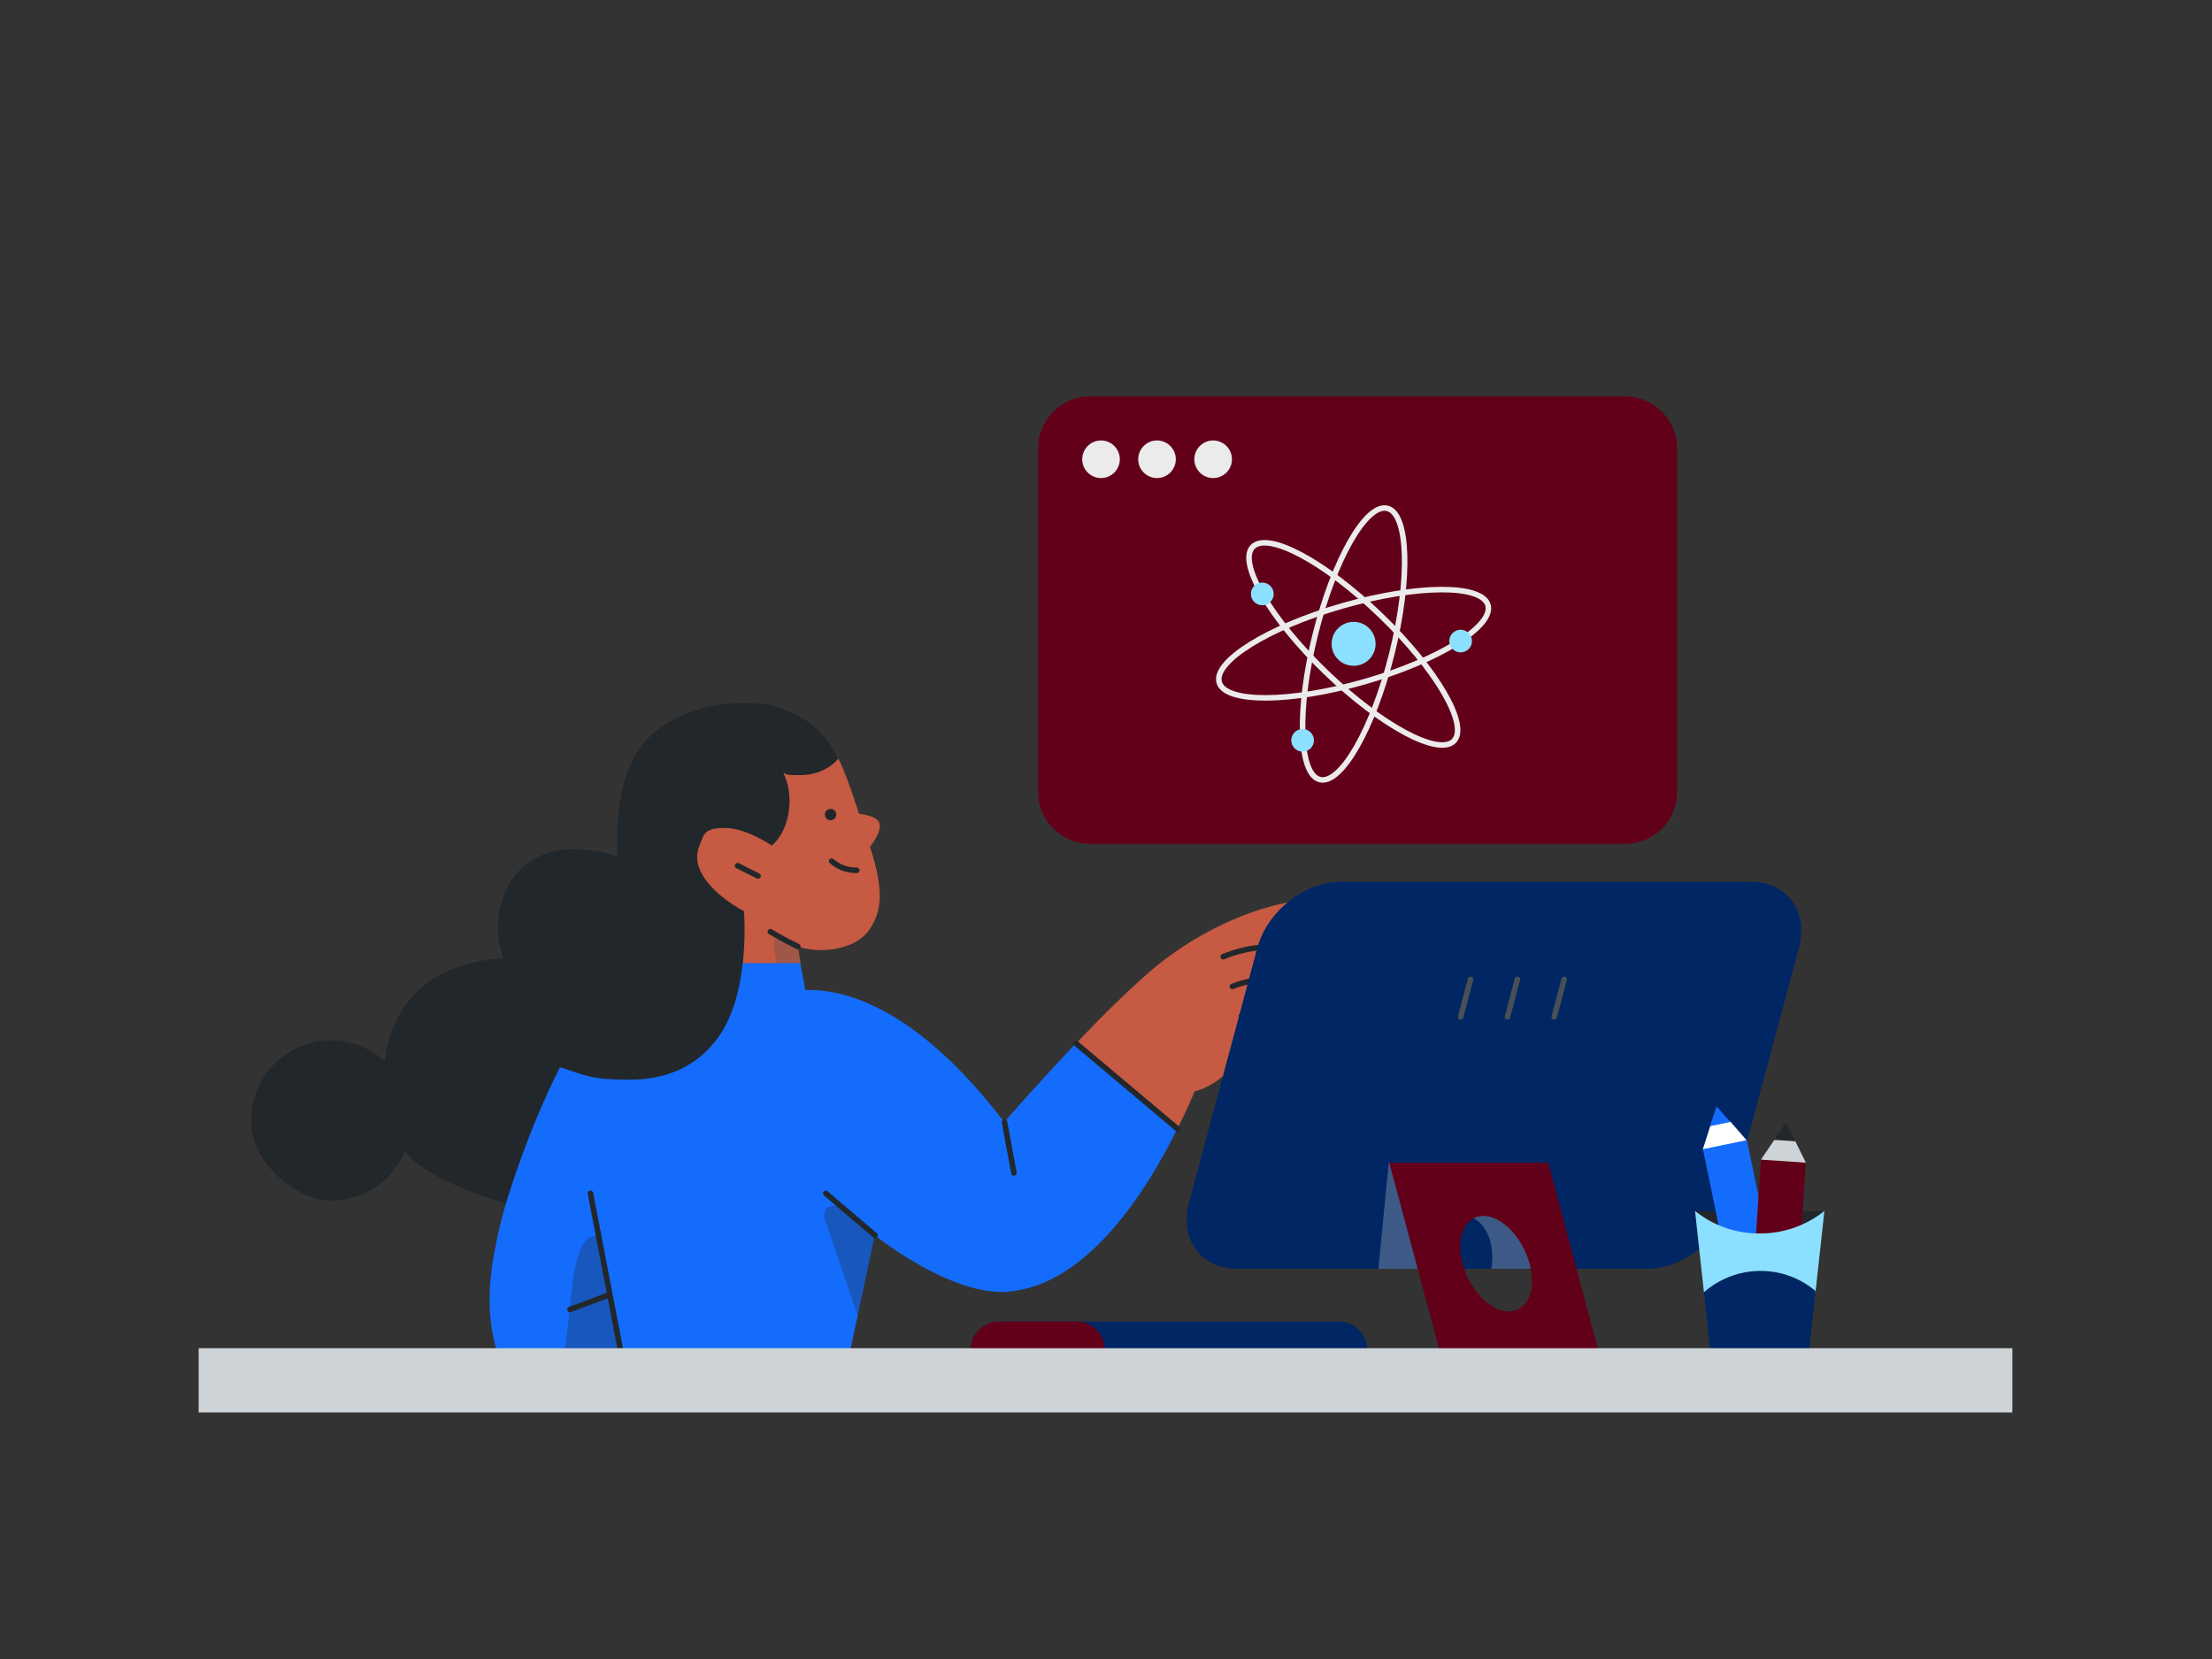 <?xml version="1.0" encoding="UTF-8"?>
<svg id="Layer_1" data-name="Layer 1" xmlns="http://www.w3.org/2000/svg" xmlns:svgjs="http://svgjs.com/svgjs" version="1.1" viewBox="0 0 1600 1200">
  <rect x="0" y="0" width="1600" height="1200" fill="#333333" stroke="none"/>
  <defs>
    <style>
      .cls-1 {
        fill: #630019;
      }

      .cls-1, .cls-2, .cls-3, .cls-4, .cls-5, .cls-6, .cls-7, .cls-8, .cls-9, .cls-10, .cls-11, .cls-12 {
        stroke-width: 0px;
      }

      .cls-13 {
        stroke: #222020;
      }

      .cls-13, .cls-14, .cls-15, .cls-16 {
        fill: none;
        stroke-linecap: round;
        stroke-linejoin: round;
        stroke-width: 4px;
      }

      .cls-2 {
        fill: #146cfd;
      }

      .cls-3, .cls-5, .cls-7 {
        isolation: isolate;
        opacity: .3;
      }

      .cls-3, .cls-11 {
        fill: #cdd3d6;
      }

      .cls-4 {
        fill: #002664;
      }

      .cls-5, .cls-9 {
        fill: #22272b;
      }

      .cls-6 {
        fill: #8ce0ff;
      }

      .cls-7 {
        fill: #495054;
      }

      .cls-14 {
        stroke: #495054;
      }

      .cls-15 {
        stroke: #22272b;
      }

      .cls-8 {
        fill: #ebebeb;
      }

      .cls-10 {
        fill: #fff;
      }

      .cls-12 {
        fill: #c65a42;
      }

      .cls-16 {
        stroke: #ebebeb;
      }
    </style>
  </defs>
  <g>
    <path class="cls-1" d="M1175.4,286.7h-386.9c-20.7,0-37.6,16.8-37.6,37.6v248.5c0,20.7,16.8,37.6,37.6,37.6h387c20.7,0,37.6-16.8,37.6-37.6v-248.5c0-20.8-16.9-37.6-37.7-37.6Z"/>
    <path class="cls-8" d="M796.4,345.8c7.5,0,13.6-6.1,13.6-13.6s-6.1-13.6-13.6-13.6-13.6,6.1-13.6,13.6,6.1,13.6,13.6,13.6Z"/>
    <path class="cls-8" d="M836.9,345.8c7.5,0,13.6-6.1,13.6-13.6s-6.1-13.6-13.6-13.6-13.6,6.1-13.6,13.6,6.1,13.6,13.6,13.6Z"/>
    <path class="cls-8" d="M877.5,345.8c7.5,0,13.6-6.1,13.6-13.6s-6.1-13.6-13.6-13.6-13.6,6.1-13.6,13.6,6.1,13.6,13.6,13.6Z"/>
  </g>
  <g>
    <path class="cls-16" d="M1006.8,472.7c13.5-54.2,12-101.2-3.3-105-15.3-3.8-38.6,37-52.1,91.2-13.5,54.2-12,101.2,3.3,105,15.3,3.8,38.6-37,52.1-91.2Z"/>
    <path class="cls-16" d="M1051.7,535.9c10.9-11.3-12.8-52-53-90.7-40.2-38.8-81.6-61-92.6-49.6-10.9,11.3,12.8,52,53,90.7,40.2,38.8,81.7,61,92.6,49.6Z"/>
    <path class="cls-16" d="M987,493.1c53.7-15.4,93.6-40.2,89.3-55.4-4.4-15.2-51.4-14.9-105.1.5-53.7,15.4-93.6,40.2-89.3,55.4,4.4,15.1,51.4,14.9,105.1-.5Z"/>
    <path class="cls-6" d="M979.1,481.6c8.8,0,15.9-7.1,15.9-15.9s-7.1-15.9-15.9-15.9-15.9,7.1-15.9,15.9,7.1,15.9,15.9,15.9Z"/>
    <path class="cls-6" d="M913,437.8c4.6,0,8.3-3.7,8.3-8.2s-3.7-8.2-8.3-8.2-8.2,3.7-8.2,8.2,3.7,8.2,8.2,8.2Z"/>
    <path class="cls-6" d="M1056.5,471.9c4.6,0,8.2-3.7,8.2-8.2s-3.7-8.2-8.2-8.2-8.2,3.7-8.2,8.2,3.7,8.2,8.2,8.2Z"/>
    <path class="cls-6" d="M942.2,543.7c4.6,0,8.2-3.7,8.2-8.2s-3.7-8.2-8.2-8.2-8.2,3.7-8.2,8.2,3.7,8.2,8.2,8.2Z"/>
  </g>
  <g>
    <path class="cls-12" d="M579.1,696.7l-2-12c5.4,1.6,11,2.6,16.6,2.5,15.3,0,28.3-5.3,34.6-14,10.4-14.2,10.7-30.6,1-60.7,1-1.3,8.4-10.7,6.9-16.8-.8-3.5-5.9-5.9-15-7.2l-.8-3c-4.8-14-8.7-26.2-13.8-36.4-7.4-15.1-25.8-6.7-43.1-13.3-11.2-4.4-9.5-4.9-21.6-4.9-23,0-38,3.3-53.3,16.8-24.2,21.9-28.1,47.2-23.9,69.6l.2,1c2.3,13.8,9.2,53.2,14.5,78.8v.8l95,3.6,4.8-4.8Z"/>
    <path class="cls-7" d="M579.1,696.7l-2-12-1-.5s-3.3-1.7-8.9-4.4c-2-1-5.3-1.8-6.6-.2-1,1-1,3.5-.8,4.8l2,13.5,17.3-1.2Z"/>
    <path class="cls-12" d="M851.7,816.5c7.2-14.8,11.9-25.5,12.3-27,2-.5,20.1-4.8,35.4-27.7.8,1.6,4.1,6.9,9.9,6.9s8.6-2.5,13.3-7.2c11.7-11.7,13.3-20.1,12.5-25-.5-3.5-2.6-6.6-5.8-8.2,2.1-5.4,2.3-10.4.5-14.3-1.5-3.1-4-5.8-7.1-7.1,5.6-11.7-2.8-19.6-4.8-21.2,3-1.6,5.9-3.1,8.6-4.6,16.5-8.7,27.3-14.5,27.3-21.9s-4.5-7.6-12.7-7.6-30,5.1-49.4,13.7c-20.6,8.9-39.7,20.6-57,34.9-15.1,12.8-34.1,31.1-56.5,54.7l-.3.7,72.4,61.6,1.2-.5Z"/>
    <path class="cls-2" d="M450.5,985.2l162.6-.3.8-3,18.9-88.4c4.9,4,53,41,91.7,41s2.3,0,3.5-.2c58.9-3.5,102.7-75.4,123.6-117.9l-73.3-61.7-.2.2c-26.5,27.8-49.1,53.7-51.7,56.8-63.5-83.3-115.4-95.6-140.6-95.6h-3.3l-3.6-19.4h-99.9v.8c.3,2,.7,3.8,1,5.4.2,1.2.5,2.1.6,3.3.3,1.3.7,2.6.8,3.6v.3c-3.8.5-37,6.1-58.4,29.8-9.5,10.4-30.8,33.1-43.9,66.8-6.8,17-11.2,33.6-16,49.7-.7,2,1.1,9,.7,10.9-.3,1.2,2.3,2.3,2,3.5-4.3,15.1-7.4,29.3-9.4,41.8-4.6,30-2.1,55.5,7.4,75.7.7,1.5,1.5,3,2.5,4.5,19.3,29.6,63.2,27.7,81.1-2.8,1-1.7,2-3.3,3-4.8Z"/>
    <path class="cls-5" d="M450.5,985.2l-17.5-91.2-2.8.2c-12.5,0-15.3,26-18.3,53.7-1,9.2-2,18.8-3.5,27.3-4.9,29.1-16.1,36.7-16.3,36.9,0,0,37.2,12.5,58.3-26.8Z"/>
    <path class="cls-9" d="M239.5,752.6c14.8,0,28.5,5.6,38.7,14.8,1.8-15.6,7.2-30.1,16.1-41.8,15-19.8,39.2-30.9,69.8-32.4-4.8-13.3-5.1-28-1-41.5,4.6-15.3,14.5-26.8,27.6-32.6,8.1-3.3,16.8-5.1,25.5-4.9,10.4.2,20.6,2,30.3,5.4v-.2c-.3-20.7-1.5-69.1,29.3-91.5,16.5-12.3,37.9-19.3,60.2-19.3s24.4,2.1,35.7,6.6c14.7,5.6,26.7,17.6,34.7,33.7l-.8.8c-7.2,7.6-16.9,11-27.5,11s-7.7-.5-11.5-1.5c8.4,16.3,4.6,41.3-7.9,52l-.5.5-.5-.5c-.2,0-18.1-12.3-33.2-12.3s-15.1,4.1-18.4,12.3c-2.5,5.8-2.5,12.3.2,18,7.2,17.3,31.8,29.9,31.8,29.9,0,0,5.3,60.4-19.8,92.9-14.7,19.3-35.9,29-63.2,29s-31.4-3-50-9.1c-2.5,5.1-21.2,40.5-38.9,97.8l-.3,1s-57.9-16.6-72.9-38c-8.7,20.9-29.5,35.7-53.5,35.7s-57.9-26-57.9-58,26-57.9,57.9-57.9Z"/>
    <path class="cls-15" d="M412.3,947.2l28.6-10.7"/>
    <path class="cls-15" d="M632.9,893.5l-35.6-30.3"/>
    <path class="cls-15" d="M726.6,811.7l6.8,36.7"/>
    <path class="cls-15" d="M577.1,684.6c-11.2-5.3-19.9-10.7-19.9-10.7"/>
    <path class="cls-15" d="M619.7,629.5c-6.6.2-13.2-2.3-18.1-6.6"/>
    <path class="cls-15" d="M548.3,633.6l-14.8-7.4"/>
    <path class="cls-9" d="M600.8,593.3c-2.3,0-4.1-1.8-4.1-4.1s1.8-4.1,4.1-4.1,4.1,1.9,4.1,4.1-1.8,4.1-4.1,4.1Z"/>
    <path class="cls-13" d="M929.4,728.3c-10.7.2-21.6,2.5-31.4,6.6"/>
    <path class="cls-15" d="M922.8,706.9c-19.8,1.6-31.4,6.6-31.4,6.6"/>
    <path class="cls-15" d="M918,685.6c-14.8-1.6-33.2,6.4-33.2,6.4"/>
    <path class="cls-15" d="M778.4,754.8l73.3,61.7"/>
    <path class="cls-5" d="M632.9,893.5l-23.9-20.2c-1.3-1.1-8.9-2.3-11.4,1.5-1.5,2.1-1.8,4.8-1,7.1l23.9,70,12.4-58.3Z"/>
    <path class="cls-15" d="M613.1,984.9l-162.6.3-23.4-122"/>
  </g>
  <g>
    <path class="cls-4" d="M1191.3,917.8c26.2,0,53.3-21.4,60.4-47.6l49.5-184.6c3.5-13.1,1.6-25.3-5.4-34.4-6.6-8.6-17.1-13.4-29.6-13.4h-296.3c-26.2,0-53.3,21.4-60.4,47.7l-49.5,184.5c-3.4,13.1-1.5,25.3,5.5,34.4,6.6,8.6,17.1,13.3,29.4,13.3h296.3Z"/>
    <path class="cls-3" d="M1030.4,917.8c0-.6.2-1.3.2-1.9,0-.6,0-1.2.2-1.8,1.9-19.1,14.3-34.6,27.6-34.6,2.5,0,5,.6,7.2,1.6,2.3,1.1,4.3,2.6,5.9,4.5,5.9,6.4,8.8,17.1,7.7,28.4l-.4,3.7h33.2s7.4-76.5,7.4-76.5h-114.9s-7.5,76.6-7.5,76.6h33.5Z"/>
    <path class="cls-1" d="M1156.1,976.6l-36.2-135.5h-115s36.3,135.5,36.3,135.5h114.8ZM1073,879.5c13.3,0,28.2,15.5,33.4,34.6,3.1,11.5,2,22.2-3,28.6-1.4,1.9-3.2,3.4-5.3,4.4-2.1,1-4.4,1.5-6.7,1.5-13.3,0-28.4-15.5-33.5-34.6-3-11.5-1.8-22.2,3.1-28.6,1.4-1.9,3.2-3.4,5.3-4.4,2.1-1,4.4-1.5,6.7-1.5Z"/>
    <path class="cls-14" d="M1131.4,708.4l-7.2,27.1"/>
    <path class="cls-14" d="M1097.6,708.4l-7.2,27.1"/>
    <path class="cls-14" d="M1063.7,708.4l-7.2,27.1"/>
    <path class="cls-4" d="M989,976.6c0-2.7-.5-5.4-1.5-7.9-1-2.5-2.5-4.8-4.5-6.7-1.9-1.9-4.2-3.4-6.7-4.5-2.5-1.1-5.2-1.6-7.9-1.6h-245.8c-5.5,0-10.7,2.2-14.6,6s-6.1,9.1-6.1,14.6h0s287.1,0,287.1,0Z"/>
    <path class="cls-1" d="M799.2,976.6c0-2.7-.5-5.4-1.5-7.9-1-2.5-2.5-4.8-4.5-6.7-1.9-1.9-4.2-3.4-6.7-4.5-2.5-1.1-5.2-1.6-7.9-1.6h-55.9c-5.5,0-10.7,2.2-14.6,6s-6.1,9.1-6.1,14.6h0s97.2,0,97.2,0Z"/>
  </g>
  <g>
    <path class="cls-10" d="M1243.4,808.8l-6.3,5.7c-.1,0-.1.1-.1.2l-5.3,16.6c0,.1,0,.2.2.2h16.6c0-.1,13.9-6.1,15-6.6h0c0,0-11.7-13.4-11.7-13.4,0,0-.1-.1-.2-.1l-8.1-2.6Z"/>
    <path class="cls-11" d="M1273.8,838.7l9.6-14.2,7.6-1,7.6,2,7.6,15.4q0,.1,0,.1l-16.1,2.3-16.1-4.5q-.2,0-.1-.1Z"/>
    <path class="cls-9" d="M1298.4,901.7l-49.6.9-22.6-26.3c-.1-.1,0-.2.1-.2h93.1c.1,0,.1.1.1.2l-21.1,25.4Z"/>
    <path class="cls-2" d="M1287.6,940.7l-24-115.9c0-.1-.1-.1-.1-.1l-31.6,6.5c-.1,0-.1.1-.1.1l23.9,116,32-6.6Z"/>
    <path class="cls-2" d="M1241.6,800.5l-4.7,14q0,.1,0,.1l14.5-3c.1,0,.1-.1.1-.2l-9.8-11s-.1,0-.2.1Z"/>
    <path class="cls-1" d="M1306.1,841l-32.3-2.2q-.1,0-.1.1l-7.7,118.2,32.5,2.1,7.7-118.2h0Z"/>
    <path class="cls-9" d="M1291.9,812l6.5,13.5-15.1-1,8.4-12.6s.1,0,.2.1Z"/>
    <path class="cls-6" d="M1272.8,892.2c-16.8.1-33.3-5.5-46.5-16.1-.1-.1-.2,0-.2.1l6.4,58.5,10.4,35.1,59.4-.6,11-35.4,6.3-57.6c0-.1-.1-.1-.2-.1-13.3,10.5-29.7,16.2-46.5,16.1Z"/>
    <path class="cls-4" d="M1313.2,933.8c-23.5-19.8-57.6-19.2-80.7.9h0c0,.1,4.4,41.1,4.4,41.1h71.8l4.5-42Z"/>
  </g>
  <path class="cls-11" d="M1455.6,975.2H143.7v46.5h1311.9v-46.5Z"/>
</svg>